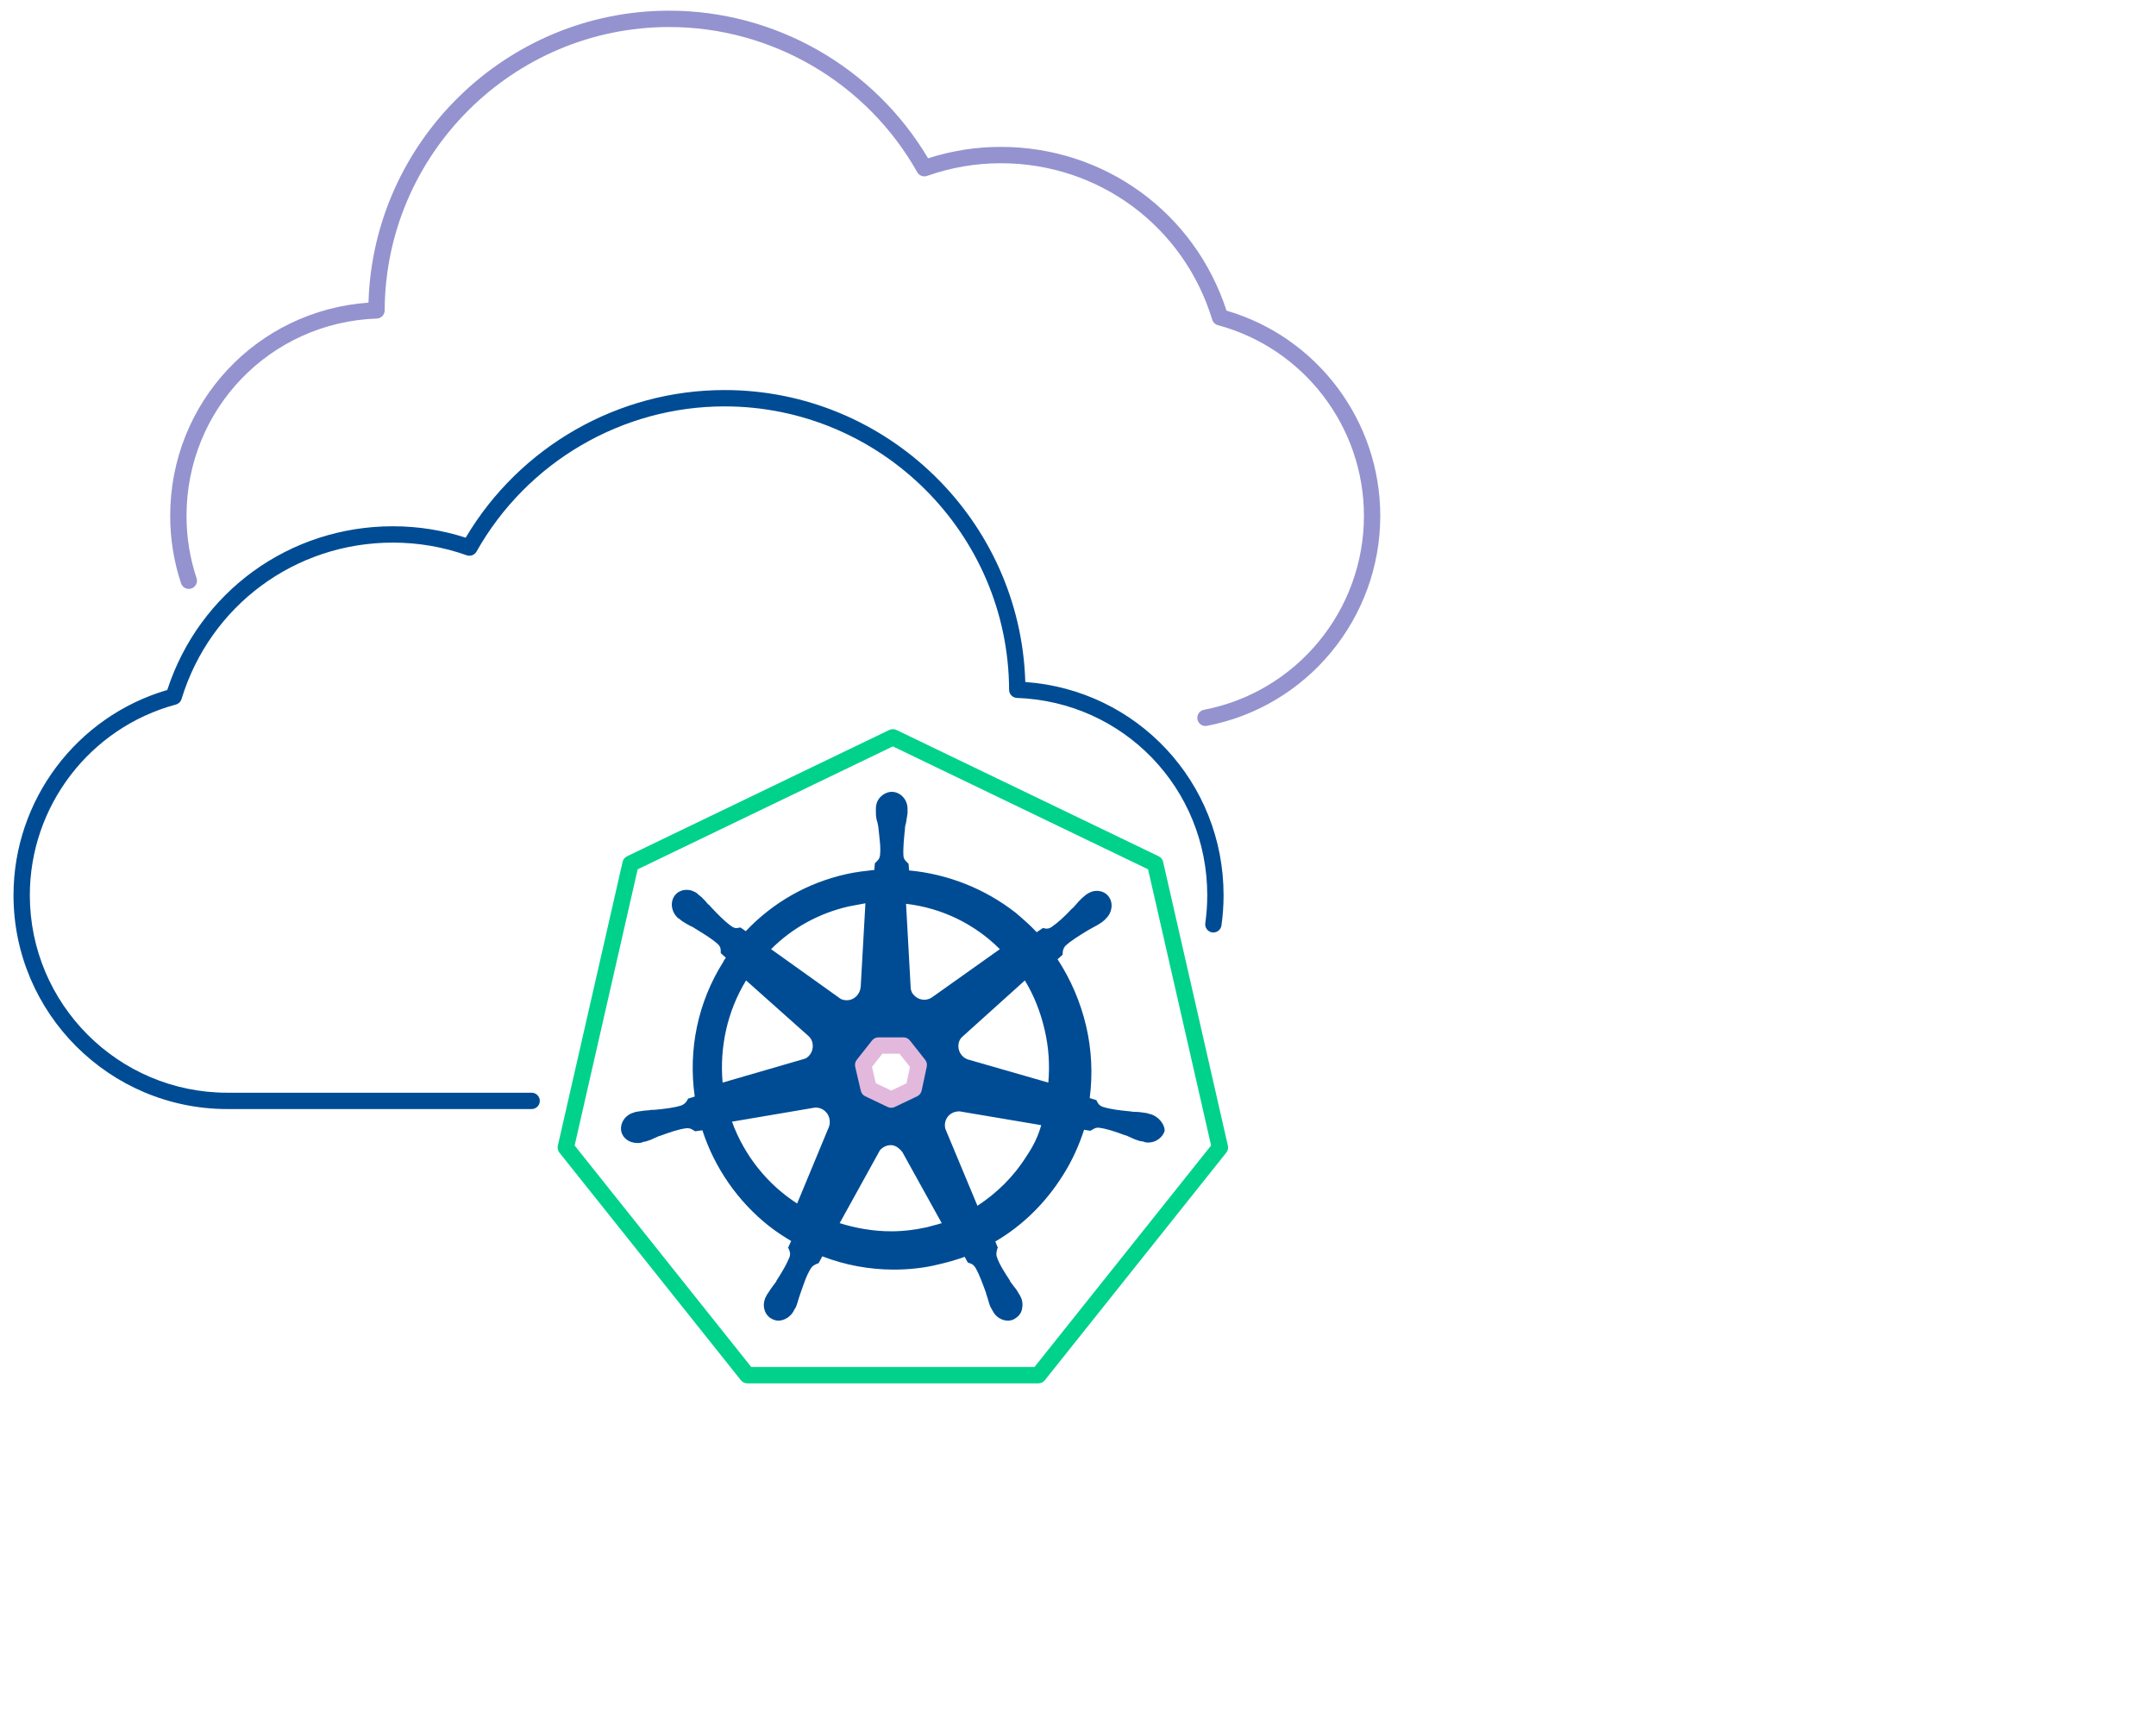 <?xml version="1.0" encoding="UTF-8"?>
<svg id="Capa_1" data-name="Capa 1" xmlns="http://www.w3.org/2000/svg" xmlns:xlink="http://www.w3.org/1999/xlink" viewBox="0 0 396 318" width="396" height="318
">
  <defs>
    <style>
      .cls-1 {
        fill: #00d28b;
      }

      .cls-2 {
        fill: #e2b8dd;
      }

      .cls-3 {
        fill: url(#Nueva_muestra_de_motivo_1);
      }

      .cls-4 {
        fill: none;
      }

      .cls-5 {
        fill: #9493cf;
      }

      .cls-6 {
        fill: #004c94;
      }
    </style>
    <pattern id="Nueva_muestra_de_motivo_1" data-name="Nueva muestra de motivo 1" x="0" y="0" width="128" height="112" patternTransform="translate(-834.682 1559.618) scale(1.028)" patternUnits="userSpaceOnUse" viewBox="0 0 128 112">
      <g>
        <rect class="cls-4" width="128" height="112"/>
        <rect class="cls-1" width="128" height="112"/>
      </g>
    </pattern>
  </defs>
  <path class="cls-5" d="M221.411,133.323c-.705,0-1.333-.5-1.471-1.218-.156-.813.376-1.6,1.189-1.756,17.029-3.269,29.389-18.247,29.389-35.616,0-16.366-11.027-30.765-26.817-35.016-.499-.134-.895-.516-1.045-1.01-5.244-17.185-20.848-28.73-38.828-28.73-4.632,0-9.189.782-13.546,2.324-.689.242-1.451-.042-1.808-.678-9.263-16.445-26.721-26.661-45.56-26.661-28.697,0-52.141,23.347-52.26,52.044-.003.805-.642,1.464-1.446,1.493-19.598.701-34.949,16.616-34.949,36.233,0,3.916.62,7.766,1.843,11.444.261.786-.165,1.635-.951,1.896-.786.263-1.635-.166-1.896-.95-1.324-3.984-1.995-8.153-1.995-12.391,0-20.763,15.884-37.696,36.419-39.156.879-29.692,25.366-53.615,55.236-53.615,19.506,0,37.609,10.355,47.55,27.11,4.318-1.391,8.808-2.096,13.363-2.096,19.033,0,35.586,12.048,41.449,30.067,16.67,4.866,28.241,20.246,28.241,37.689,0,18.805-13.384,35.023-31.822,38.562-.096.018-.191.027-.285.027Z"/>
  <path class="cls-6" d="M97.648,203.667h-55.899c-21.652,0-39.268-17.615-39.268-39.267,0-17.442,11.571-32.822,28.241-37.689,5.863-18.02,22.417-30.067,41.45-30.067,4.557,0,9.045.705,13.362,2.096,9.94-16.755,28.044-27.11,47.55-27.11,29.87,0,54.357,23.923,55.236,53.615,20.535,1.459,36.42,18.392,36.42,39.156,0,1.857-.131,3.726-.39,5.553-.116.82-.881,1.386-1.695,1.275-.82-.116-1.392-.875-1.275-1.696.239-1.688.36-3.415.36-5.132,0-19.617-15.352-35.533-34.95-36.233-.805-.029-1.443-.688-1.446-1.493-.119-28.698-23.562-52.045-52.26-52.045-18.839,0-36.296,10.216-45.56,26.661-.357.636-1.12.92-1.808.678-4.355-1.542-8.912-2.324-13.545-2.324-17.98,0-33.585,11.546-38.829,28.73-.15.494-.546.876-1.045,1.01-15.789,4.251-26.817,18.65-26.817,35.016,0,19.998,16.27,36.267,36.268,36.267h55.899c.828,0,1.5.671,1.5,1.5s-.672,1.5-1.5,1.5Z"/>
  <path class="cls-3" d="M190.731,254.037h-53.471c-.456,0-.888-.208-1.173-.565l-33.338-41.805c-.284-.357-.392-.824-.289-1.269l11.898-52.13c.102-.445.399-.819.812-1.018l48.175-23.2c.41-.198.891-.198,1.301,0l48.176,23.2c.412.198.71.573.812,1.018l11.897,52.13c.102.445-.005.912-.289,1.269l-33.338,41.805c-.285.357-.717.565-1.173.565ZM137.983,251.037h52.025l32.438-40.675-11.576-50.721-46.874-22.573-46.873,22.573-11.577,50.721,32.438,40.675Z"/>
  <path class="cls-6" d="M211.211,204.561h-.094c-.094,0-.188,0-.188-.094-.187,0-.375-.094-.562-.094-.656-.094-1.219-.188-1.781-.188-.281,0-.562,0-.937-.094h-.094c-1.968-.188-3.562-.375-5.061-.844-.656-.281-.844-.656-1.031-1.031,0-.094-.094-.094-.094-.188l-1.218-.375c.562-4.312.375-8.81-.656-13.216s-2.812-8.529-5.249-12.278l.937-.844v-.188c0-.469.094-.937.469-1.406,1.125-1.031,2.531-1.875,4.218-2.906.281-.188.562-.281.844-.469.562-.281,1.031-.562,1.593-.937.094-.094.281-.187.469-.375.094-.094.187-.094.187-.188,1.312-1.125,1.593-2.999.656-4.218-.469-.656-1.312-1.031-2.156-1.031-.75,0-1.406.281-2.062.75q-.094.094-.187.188c-.188.094-.281.281-.469.375-.469.469-.844.844-1.218,1.312-.187.187-.375.469-.656.656-1.312,1.406-2.531,2.531-3.749,3.374-.281.187-.562.281-.844.281-.187,0-.375,0-.562-.094h-.187l-1.125.75c-1.218-1.312-2.531-2.437-3.843-3.562-5.624-4.405-12.466-7.123-19.589-7.779l-.094-1.218-.188-.188c-.281-.281-.656-.562-.75-1.219-.094-1.5.094-3.187.281-5.061v-.094c0-.281.094-.656.187-.937.094-.562.188-1.125.281-1.781v-.844c0-1.687-1.312-3.093-2.906-3.093-.75,0-1.5.375-2.062.937-.562.562-.844,1.312-.844,2.156v.75c0,.656.094,1.218.281,1.781.094.281.094.562.187.937v.094c.187,1.875.469,3.562.281,5.061-.094.656-.469.937-.75,1.219l-.188.188-.094,1.219c-1.687.187-3.374.375-5.061.75-7.217,1.593-13.591,5.249-18.558,10.498l-.937-.656h-.187c-.187,0-.375.094-.562.094-.281,0-.562-.094-.844-.281-1.218-.844-2.437-2.062-3.749-3.468-.188-.188-.375-.469-.656-.656-.375-.469-.75-.844-1.218-1.312-.094-.094-.281-.188-.469-.375-.094-.094-.188-.094-.188-.187-.562-.469-1.312-.75-2.062-.75-.844,0-1.687.375-2.156,1.031-.937,1.219-.656,3.093.656,4.218.094,0,.094.094.187.094.188.094.281.281.469.375.562.375,1.031.656,1.593.937.281.094.562.281.844.469,1.687,1.031,3.093,1.875,4.218,2.906.469.469.469.937.469,1.406v.188l.937.844c-.188.281-.375.469-.469.75-4.686,7.404-6.467,16.121-5.249,24.744l-1.219.375c0,.094-.094.094-.094.188-.188.375-.469.75-1.031,1.031-1.406.469-3.093.656-5.061.844h-.094c-.281,0-.656,0-.937.094-.562,0-1.125.094-1.781.188-.188,0-.375.094-.562.094-.094,0-.187,0-.281.094-1.687.375-2.718,1.968-2.437,3.468.281,1.312,1.5,2.156,2.999,2.156.281,0,.469,0,.75-.094.094,0,.187,0,.187-.094.188,0,.375-.094.562-.094.656-.188,1.125-.375,1.687-.656.281-.094.562-.281.844-.375h.094c1.781-.656,3.374-1.219,4.874-1.406h.188c.562,0,.937.281,1.218.469.094,0,.094.094.187.094l1.312-.187c2.249,6.936,6.561,13.122,12.278,17.621,1.312,1.031,2.624,1.875,4.03,2.718l-.562,1.219c0,.094.094.094.094.188.188.375.375.844.188,1.5-.562,1.406-1.406,2.812-2.437,4.405v.094c-.187.281-.375.469-.562.75-.375.469-.656.937-1.031,1.5-.094.094-.187.281-.281.469,0,.094-.094.187-.094.187-.75,1.594-.187,3.374,1.219,4.03.375.187.75.281,1.125.281,1.125,0,2.25-.75,2.812-1.781,0-.094.094-.188.094-.188.094-.188.188-.375.281-.469.281-.656.375-1.125.562-1.687.094-.281.187-.562.281-.844.656-1.875,1.125-3.374,1.968-4.686.375-.562.844-.656,1.219-.844q.094,0,.187-.094l.656-1.218c4.124,1.593,8.623,2.437,13.122,2.437,2.718,0,5.53-.281,8.154-.937,1.687-.375,3.28-.844,4.874-1.406l.562,1.031q.094,0,.187.094c.469.094.844.281,1.219.844.75,1.312,1.312,2.906,1.968,4.686v.094c.094.281.187.562.281.844.187.562.281,1.125.562,1.687.094.187.187.281.281.469,0,.094.094.188.094.188.562,1.125,1.687,1.781,2.812,1.781.375,0,.75-.094,1.125-.281.656-.375,1.219-.937,1.406-1.687s.187-1.593-.187-2.343c0-.094-.094-.094-.094-.187-.094-.187-.187-.375-.281-.469-.281-.562-.656-1.031-1.031-1.5-.187-.281-.375-.469-.562-.75v-.094c-1.031-1.593-1.968-2.999-2.437-4.405-.187-.656,0-1.031.094-1.5,0-.094.094-.094.094-.188l-.469-1.125c4.968-2.906,9.185-7.03,12.372-12.091,1.687-2.625,2.999-5.53,3.937-8.436l1.125.188c.094,0,.094-.094.187-.094.375-.188.656-.469,1.218-.469h.187c1.5.188,3.093.75,4.874,1.406h.094c.281.094.562.281.844.375.562.281,1.031.469,1.687.656.187,0,.375.094.562.094.094,0,.188,0,.281.094.281.094.469.094.75.094,1.406,0,2.624-.937,2.999-2.156,0-1.125-1.031-2.625-2.718-3.093ZM183.646,174.305l-12.539,8.902c-1.053.67-2.489.479-3.35-.574-.287-.287-.383-.67-.479-1.053l-.862-15.602c6.604.766,12.635,3.733,17.229,8.327ZM161.348,192.002h4.593l2.812,3.562-.937,4.405-4.124,1.968-4.124-1.968-1.031-4.405,2.812-3.562ZM155.889,166.456c1.053-.192,2.01-.383,3.063-.574l-.861,15.315c-.096,1.34-1.149,2.489-2.584,2.489-.383,0-.861-.096-1.149-.287l-12.73-9.093c3.924-3.924,8.806-6.604,14.262-7.849ZM137.033,180.048l11.39,10.146c1.053.862,1.149,2.489.287,3.542-.287.383-.67.67-1.149.766l-14.836,4.307c-.574-6.509.861-13.113,4.307-18.76ZM152.251,206.945l-5.839,14.07c-5.36-3.446-9.667-8.71-11.965-15.028l15.219-2.584c1.244-.096,2.393.766,2.68,2.01.096.574.096,1.053-.096,1.531ZM170.252,225.369c-2.156.469-4.312.75-6.561.75-3.28,0-6.467-.562-9.467-1.5l7.405-13.403c.75-.844,1.968-1.218,2.999-.656.469.281.844.656,1.125,1.031l7.217,13.028c-.844.281-1.781.469-2.718.75ZM188.529,212.341c-2.343,3.749-5.436,6.749-8.998,9.092l-5.905-14.153c-.281-1.125.187-2.343,1.312-2.906.375-.188.844-.281,1.312-.281l14.996,2.531c-.562,2.062-1.5,3.937-2.718,5.717ZM192.548,198.809l-14.645-4.211c-1.34-.383-2.106-1.723-1.819-3.063.096-.383.287-.766.574-1.053l11.582-10.433c1.627,2.68,2.872,5.743,3.637,9.093.766,3.254.957,6.509.67,9.667Z"/>
  <path class="cls-2" d="M163.691,203.437c-.221,0-.441-.049-.646-.146l-4.124-1.968c-.41-.196-.71-.568-.814-1.012l-1.031-4.405c-.104-.445,0-.913.283-1.271l2.812-3.562c.285-.36.719-.571,1.178-.571h4.593c.459,0,.893.21,1.178.57l2.812,3.562c.276.351.382.806.289,1.242l-.938,4.405c-.097.456-.4.84-.82,1.041l-4.124,1.968c-.205.098-.426.146-.646.146ZM160.863,198.925l2.828,1.35,2.811-1.341.637-2.993-1.925-2.438h-3.14l-1.913,2.424.702,3ZM167.815,199.968h.01-.01Z"/>
</svg>